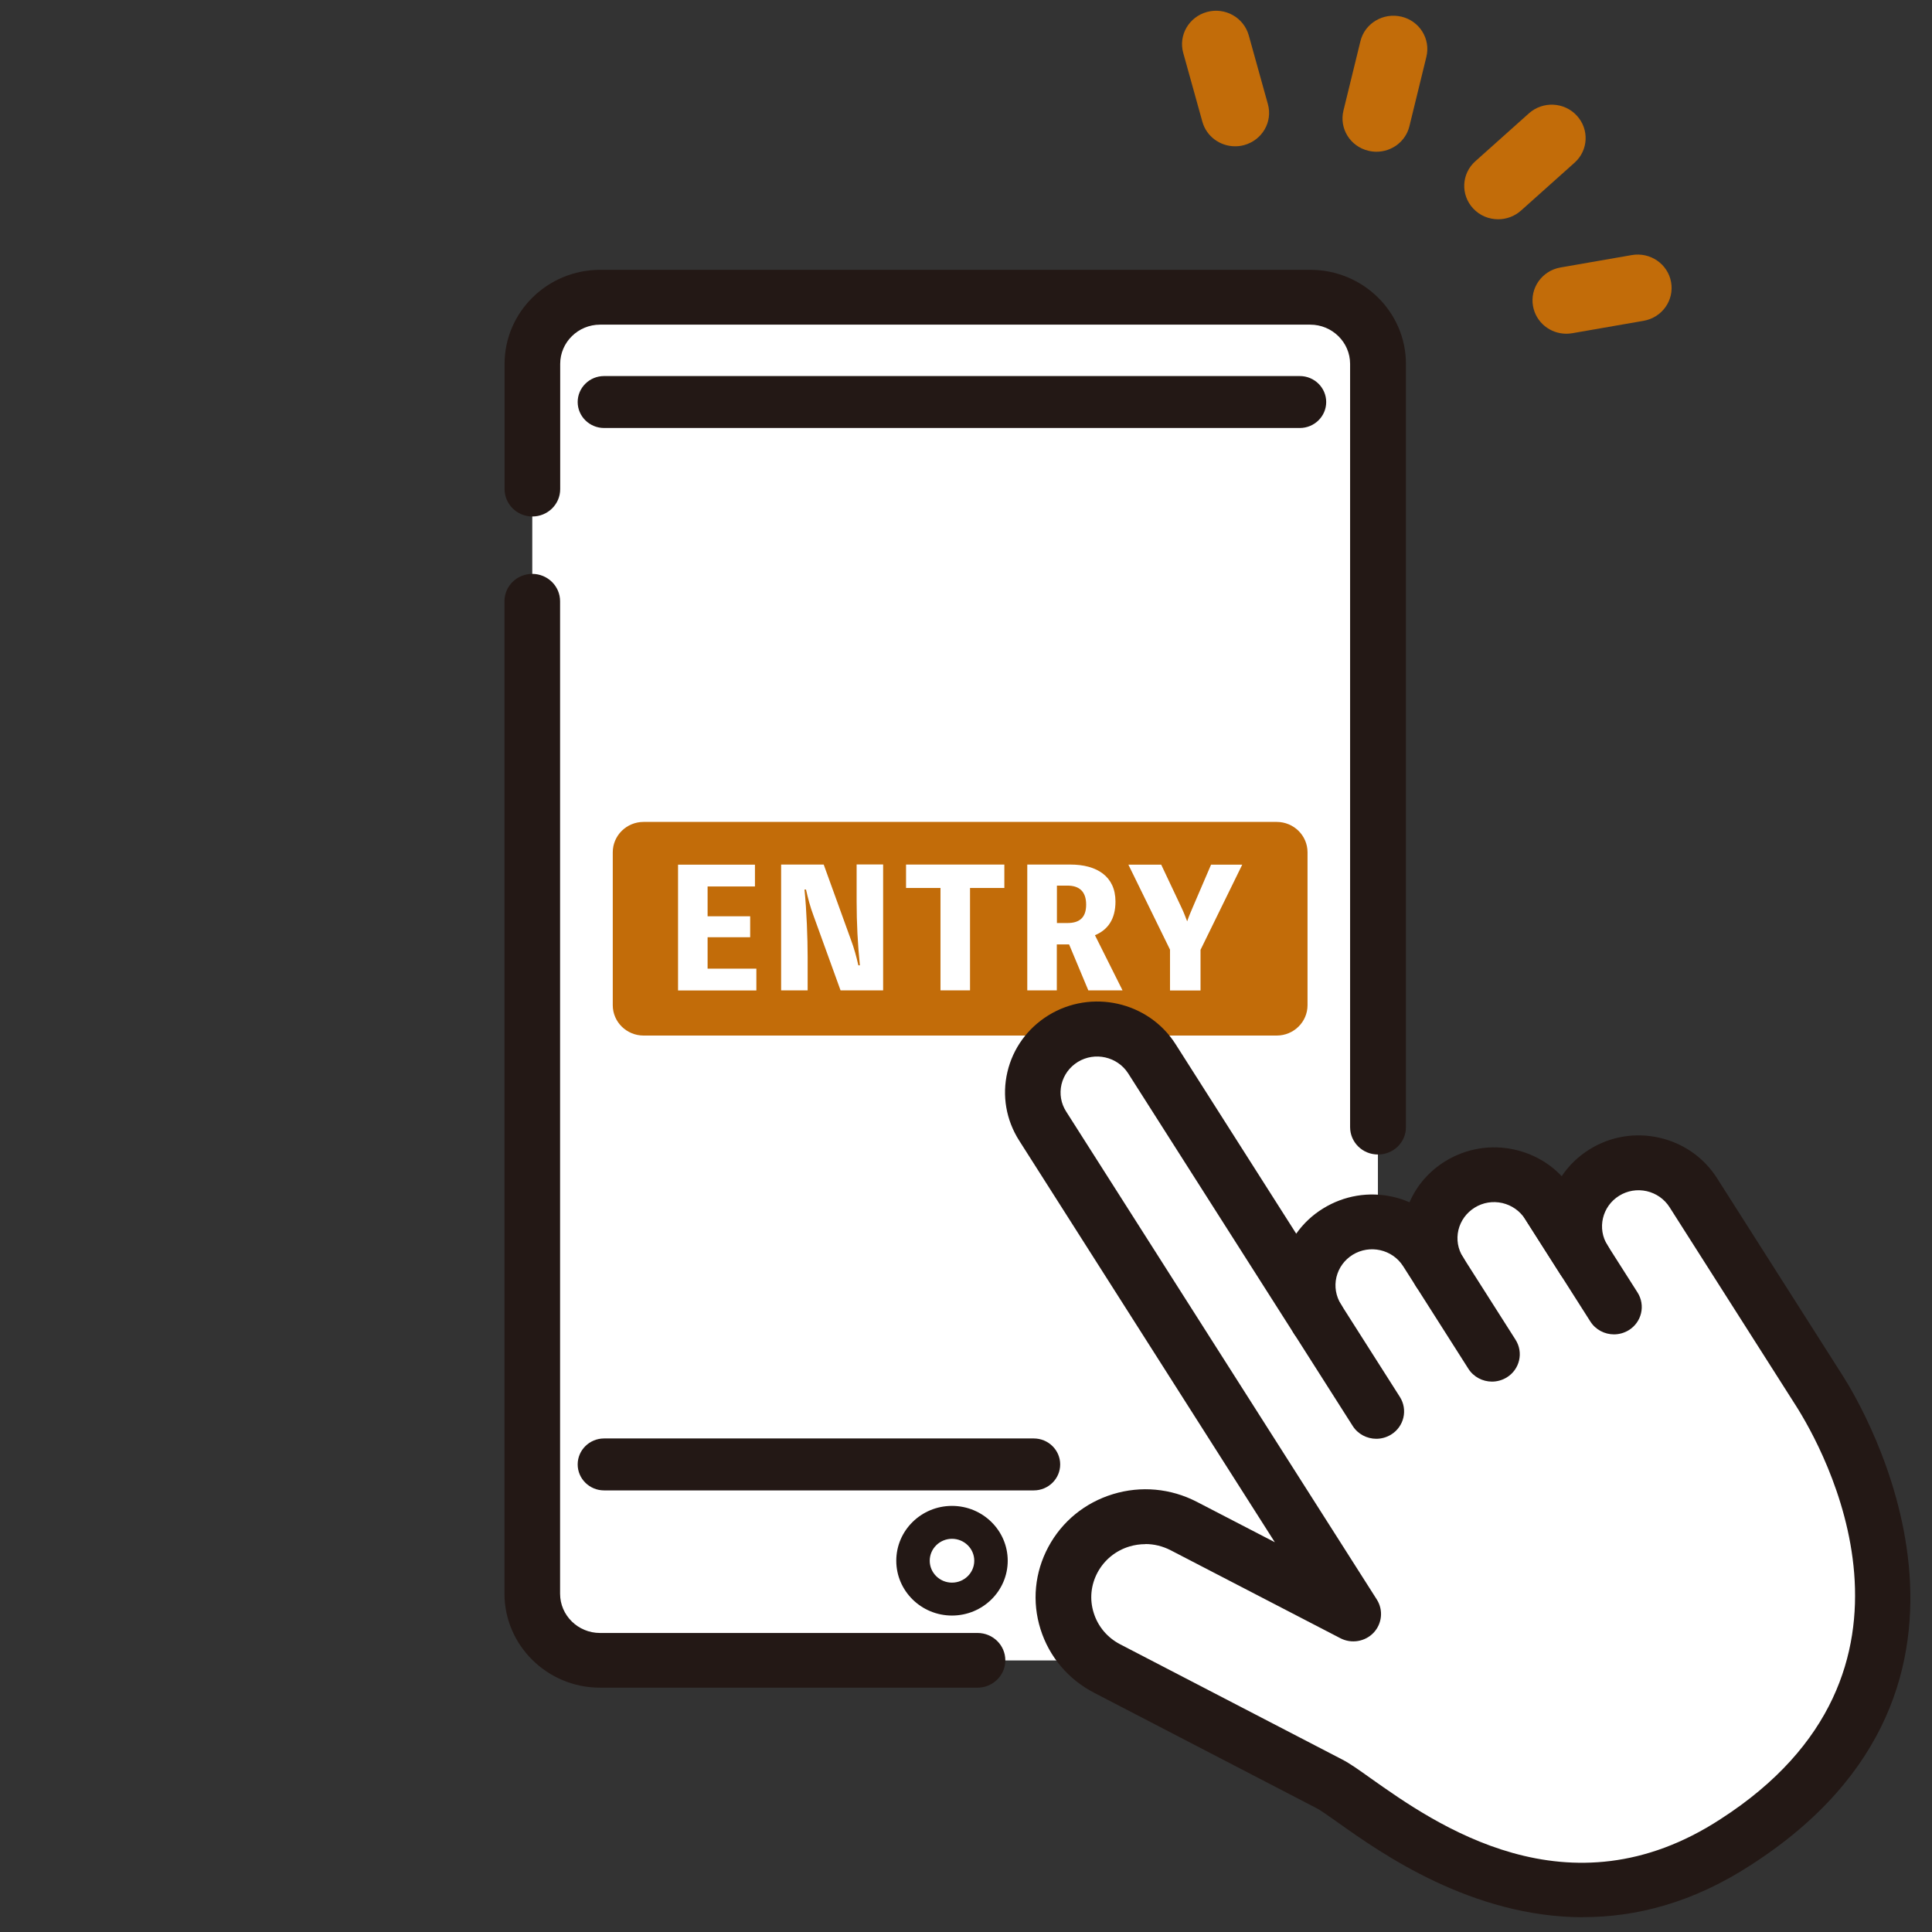 <svg width="180" height="180" viewBox="0 0 180 180" fill="none" xmlns="http://www.w3.org/2000/svg">
<rect x="0" y="0" width="180" height="180" fill="#333333" stroke="none"/>
<path d="M122.072 27.698H55.896C52.414 27.698 49.591 30.475 49.591 33.901V148.495C49.591 151.921 52.414 154.698 55.896 154.698H122.072C125.554 154.698 128.377 151.921 128.377 148.495V33.901C128.377 30.475 125.554 27.698 122.072 27.698Z" fill="white"/>
<path d="M91.084 157.237H55.906C50.998 157.237 47 153.304 47 148.475V56.015C47 54.602 48.164 53.467 49.591 53.467C51.018 53.467 52.182 54.611 52.182 56.015V148.485C52.182 150.497 53.851 152.14 55.896 152.14H91.074C92.511 152.14 93.664 153.285 93.664 154.688C93.664 156.092 92.501 157.237 91.074 157.237H91.084Z" fill="#231815"/>
<path d="M128.377 107.562C126.94 107.562 125.786 106.417 125.786 105.013V33.901C125.786 31.89 124.116 30.247 122.072 30.247H55.906C53.861 30.247 52.192 31.89 52.192 33.901V45.571C52.192 46.984 51.028 48.12 49.601 48.12C48.174 48.12 47.01 46.975 47.01 45.571V33.901C47.01 29.072 51.008 25.139 55.916 25.139H122.082C126.99 25.139 130.988 29.072 130.988 33.901V105.013C130.988 106.427 129.824 107.562 128.397 107.562H128.377Z" fill="#231815"/>
<path d="M96.326 134.018H56.28C54.924 134.018 53.821 135.103 53.821 136.437C53.821 137.772 54.924 138.857 56.28 138.857H96.316C97.672 138.857 98.775 137.772 98.775 136.437C98.775 135.103 97.672 134.018 96.316 134.018H96.326Z" fill="#231815"/>
<path d="M121.1 35.036H56.28C54.924 35.036 53.821 36.121 53.821 37.456C53.821 38.79 54.924 39.875 56.28 39.875H121.1C122.456 39.875 123.559 38.79 123.559 37.456C123.559 36.121 122.456 35.036 121.1 35.036Z" fill="#231815"/>
<path d="M88.695 140.301C85.831 140.301 83.504 142.591 83.504 145.409C83.504 148.226 85.831 150.517 88.695 150.517C91.559 150.517 93.887 148.226 93.887 145.409C93.887 142.591 91.559 140.301 88.695 140.301ZM88.695 147.45C87.552 147.45 86.621 146.534 86.621 145.409C86.621 144.283 87.552 143.367 88.695 143.367C89.839 143.367 90.77 144.283 90.77 145.409C90.77 146.534 89.839 147.45 88.695 147.45Z" fill="#231815"/>
<path d="M118.945 76.576H59.964C58.377 76.576 57.09 77.843 57.09 79.404V93.653C57.09 95.214 58.377 96.48 59.964 96.48H118.945C120.532 96.48 121.819 95.214 121.819 93.653V79.404C121.819 77.843 120.532 76.576 118.945 76.576Z" fill="#C26C09"/>
<path d="M70.469 90.247V92.278H63.172V80.559H70.337V82.59H65.925V85.368H69.892V87.32H65.925V90.247H70.479H70.469Z" fill="white"/>
<path d="M82.279 80.549V92.269H78.312L75.782 85.279C75.489 84.502 75.276 83.686 75.094 82.879H74.952C75.154 84.801 75.246 87.509 75.246 89.142V92.269H72.776V80.549H76.743L79.273 87.539C79.567 88.316 79.79 89.132 79.972 89.939H80.113C79.911 87.997 79.81 85.946 79.81 83.984V80.539H82.279V80.549Z" fill="white"/>
<path d="M93.584 82.73H90.375V92.269H87.623V82.73H84.415V80.549H93.573V82.73H93.584Z" fill="white"/>
<path d="M101.396 92.269L99.605 87.987H98.461V92.269H95.709V80.549H99.726C102.186 80.549 103.926 81.644 103.926 83.994C103.926 85.657 103.198 86.643 102.014 87.131L104.584 92.269H101.396ZM98.471 85.996H99.453C100.536 85.996 101.194 85.528 101.194 84.283C101.194 83.038 100.536 82.511 99.453 82.511H98.471V85.996Z" fill="white"/>
<path d="M111.85 88.475V92.278H109.007V88.475L105.13 80.559H108.187L110.069 84.542C110.272 84.96 110.433 85.398 110.606 85.836C110.757 85.388 110.929 85 111.122 84.542L112.832 80.559H115.736L111.86 88.475H111.85Z" fill="white"/>
<path d="M149.477 109.255C146.664 110.988 145.814 114.632 147.575 117.4L144.286 112.242C142.525 109.474 138.821 108.638 136.007 110.37C133.194 112.103 132.344 115.747 134.105 118.515L132.911 116.633C131.15 113.865 127.446 113.029 124.632 114.761C121.819 116.494 120.969 120.138 122.73 122.906L107.296 98.661C105.535 95.893 101.831 95.056 99.018 96.789C96.204 98.522 95.354 102.166 97.115 104.934L119.623 140.281L126.059 150.387L110.251 142.193C106.527 140.261 101.912 141.665 99.939 145.329C97.966 148.993 99.403 153.533 103.127 155.475L123.833 166.219C127.557 168.15 143.405 183.564 161.703 171.625C185.728 156.162 171.236 132.355 169.475 129.597L157.725 111.137C155.964 108.369 152.26 107.533 149.447 109.265L149.477 109.255Z" fill="white"/>
<path d="M147.514 178.625C137.11 178.625 128.65 172.641 124.683 169.823C123.833 169.226 123.033 168.648 122.649 168.459L101.943 157.715C99.524 156.461 97.753 154.36 96.943 151.791C96.134 149.222 96.397 146.504 97.672 144.124C98.947 141.744 101.082 140.002 103.693 139.205C106.304 138.409 109.067 138.668 111.486 139.912L118.773 143.686L94.95 106.258C93.735 104.346 93.341 102.076 93.857 99.876C94.373 97.675 95.729 95.803 97.672 94.599C101.69 92.119 107.003 93.324 109.523 97.277L120.766 114.94C121.424 114.005 122.274 113.198 123.286 112.581C125.229 111.386 127.537 110.998 129.773 111.505C130.31 111.625 130.826 111.794 131.322 112.013C132 110.44 133.153 109.116 134.651 108.19C136.594 106.995 138.902 106.607 141.138 107.114C142.838 107.503 144.346 108.359 145.5 109.584C146.158 108.598 147.028 107.742 148.111 107.074C150.054 105.87 152.362 105.491 154.598 105.999C156.835 106.507 158.737 107.841 159.962 109.753L171.711 128.213C173.563 131.12 189.037 157.078 163.16 173.736C157.695 177.301 152.392 178.615 147.524 178.615L147.514 178.625ZM106.719 143.865C106.213 143.865 105.718 143.935 105.222 144.084C103.936 144.473 102.884 145.339 102.256 146.504C101.629 147.679 101.497 149.013 101.902 150.278C102.297 151.542 103.177 152.578 104.361 153.195L125.067 163.938C125.766 164.297 126.575 164.874 127.709 165.681C133.69 169.913 146.128 178.724 160.296 169.484C181.599 155.774 169.87 134.964 167.299 130.931L155.549 112.471C155.064 111.714 154.315 111.187 153.424 110.978C152.534 110.778 151.623 110.928 150.854 111.406C149.265 112.391 148.779 114.463 149.771 116.026C150.53 117.221 150.166 118.794 148.951 119.541C147.737 120.287 146.138 119.929 145.379 118.734L142.09 113.576C141.604 112.82 140.855 112.292 139.964 112.083C139.074 111.884 138.163 112.033 137.394 112.511C136.625 112.989 136.088 113.726 135.876 114.602C135.673 115.478 135.825 116.374 136.311 117.131C137.07 118.326 136.706 119.899 135.491 120.646C134.277 121.393 132.678 121.034 131.919 119.839L130.725 117.967C129.723 116.394 127.618 115.926 126.029 116.902C125.26 117.38 124.723 118.117 124.511 118.993C124.308 119.859 124.46 120.755 124.936 121.522C125.695 122.727 125.33 124.3 124.116 125.047C122.902 125.794 121.303 125.435 120.544 124.24L105.11 100.005C104.108 98.442 102.003 97.964 100.415 98.94C99.645 99.418 99.109 100.154 98.897 101.031C98.694 101.907 98.846 102.803 99.332 103.56L128.275 149.023C128.893 149.999 128.771 151.263 127.982 152.11C127.182 152.956 125.907 153.165 124.875 152.627L109.067 144.433C108.329 144.054 107.529 143.855 106.719 143.855V143.865Z" fill="#231815"/>
<path d="M128.225 134.048C127.365 134.048 126.515 133.62 126.029 132.853L120.554 124.25C119.795 123.055 120.159 121.482 121.374 120.735C122.588 119.989 124.187 120.347 124.946 121.542L130.421 130.145C131.18 131.339 130.816 132.913 129.601 133.659C129.176 133.918 128.701 134.048 128.225 134.048Z" fill="#231815"/>
<path d="M139.003 128.721C138.143 128.721 137.293 128.293 136.807 127.526L131.929 119.859C131.17 118.664 131.534 117.091 132.749 116.344C133.963 115.598 135.562 115.956 136.321 117.151L141.199 124.818C141.958 126.013 141.594 127.586 140.379 128.333C139.954 128.591 139.479 128.721 139.003 128.721Z" fill="#231815"/>
<path d="M150.368 124.32C149.508 124.32 148.658 123.892 148.172 123.125L142.1 113.586C141.341 112.391 141.705 110.818 142.919 110.072C144.134 109.325 145.733 109.683 146.492 110.878L152.564 120.417C153.323 121.612 152.959 123.185 151.744 123.932C151.319 124.19 150.844 124.32 150.368 124.32Z" fill="#231815"/>
<path d="M128.235 14.137C127.992 14.137 127.739 14.107 127.496 14.047C125.796 13.649 124.754 11.966 125.169 10.293L126.747 3.841C127.152 2.168 128.873 1.153 130.563 1.551C132.263 1.949 133.305 3.632 132.89 5.305L131.312 11.757C130.967 13.181 129.672 14.137 128.245 14.137H128.235Z" fill="#C26C09"/>
<path d="M115.069 13.629C113.682 13.629 112.407 12.723 112.022 11.339L110.241 4.936C109.776 3.284 110.768 1.571 112.458 1.113C114.138 0.655 115.878 1.631 116.344 3.294L118.125 9.696C118.59 11.349 117.599 13.061 115.909 13.519C115.625 13.599 115.352 13.629 115.069 13.629Z" fill="#C26C09"/>
<path d="M139.58 20.429C138.719 20.429 137.869 20.091 137.242 19.414C136.068 18.139 136.159 16.178 137.454 15.023L142.444 10.562C143.739 9.407 145.733 9.497 146.907 10.771C148.081 12.046 147.99 14.007 146.694 15.162L141.705 19.623C141.098 20.161 140.339 20.429 139.58 20.429Z" fill="#C26C09"/>
<path d="M145.935 31.093C144.427 31.093 143.102 30.038 142.828 28.524C142.525 26.832 143.668 25.219 145.389 24.92L152.028 23.765C153.748 23.466 155.388 24.591 155.691 26.284C155.995 27.977 154.851 29.59 153.131 29.889L146.492 31.044C146.31 31.073 146.117 31.093 145.935 31.093Z" fill="#C26C09"/>
</svg>
